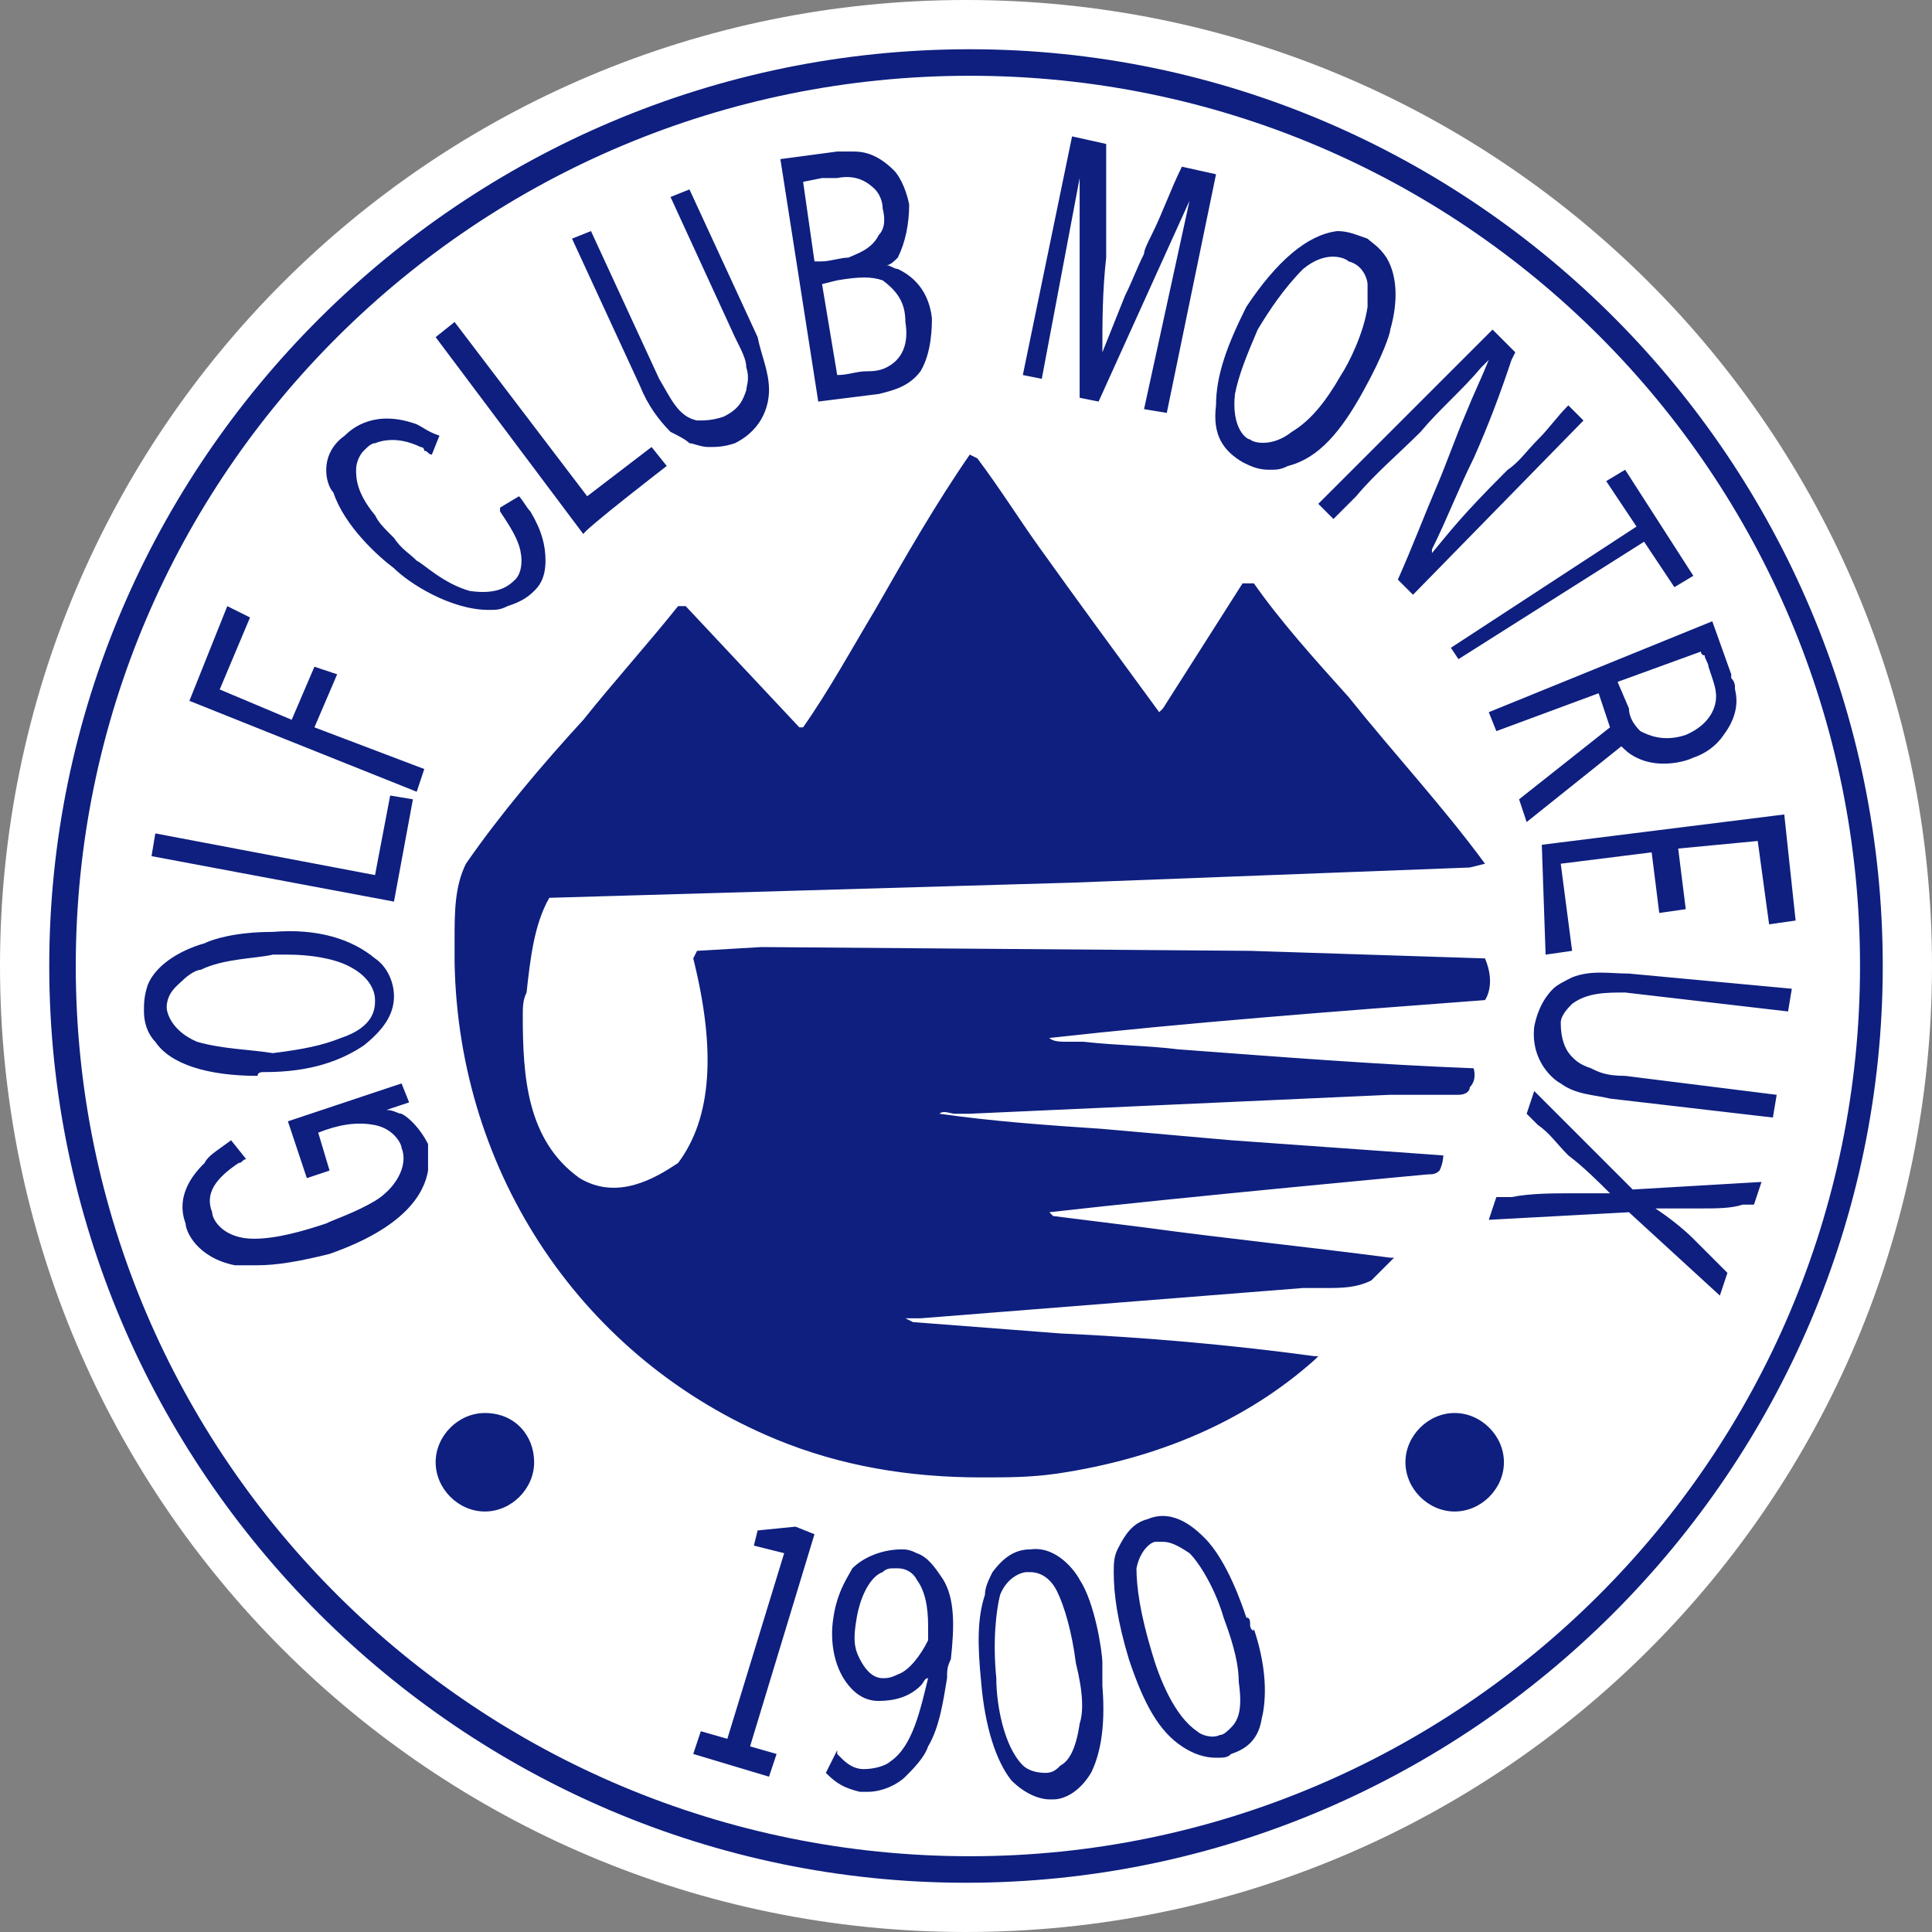 <?xml version="1.0" encoding="utf-8"?>
<!-- Generator: Adobe Illustrator 27.5.0, SVG Export Plug-In . SVG Version: 6.00 Build 0)  -->
<svg version="1.1" id="Calque_1" xmlns="http://www.w3.org/2000/svg" xmlns:xlink="http://www.w3.org/1999/xlink" x="0px" y="0px"
	 viewBox="0 0 51 51" style="enable-background:new 0 0 51 51;" xml:space="preserve">
<rect x="0" y="0" width="51" height="51" fill="#808080" stroke="none"/>
<style type="text/css">
	.st0{fill:#FFFFFF;}
	.st1{clip-path:url(#SVGID_00000008144434304737172120000000764956248399014794_);}
	.st2{fill:#0E1F7F;}
</style>
<path class="st0" d="M25.5,51C39.6,51,51,39.6,51,25.5S39.6,0,25.5,0S0,11.4,0,25.5S11.4,51,25.5,51"/>
<g>
	<defs>
		<circle id="SVGID_1_" cx="25.5" cy="25.5" r="25.5"/>
	</defs>
	<clipPath id="SVGID_00000026875478910862000640000012694877975797648769_">
		<use xlink:href="#SVGID_1_"  style="overflow:visible;"/>
	</clipPath>
	<g style="clip-path:url(#SVGID_00000026875478910862000640000012694877975797648769_);">
		<path class="st2" d="M5.2,27.5c-0.7-0.3-0.8-0.8-0.8-0.9c0-0.4,0.3-0.6,0.4-0.7c0.2-0.2,0.4-0.3,0.5-0.3c0.6-0.3,1.5-0.3,1.9-0.4
			c0.1,0,0.3,0,0.4,0c0.6,0,1.2,0.1,1.6,0.3c0.6,0.3,0.7,0.7,0.7,0.9c0,0.2,0,0.7-0.9,1c-0.5,0.2-1,0.3-1.8,0.4
			C6.6,27.7,5.9,27.7,5.2,27.5 M7,28.3L7,28.3c1.2,0,2-0.3,2.6-0.7c0.5-0.4,0.8-0.8,0.8-1.3c0-0.4-0.2-0.8-0.5-1
			c-0.6-0.5-1.5-0.8-2.7-0.7h0c-1,0-1.6,0.2-1.8,0.3c-0.7,0.2-1.3,0.6-1.5,1.1c-0.1,0.3-0.1,0.5-0.1,0.7c0,0.3,0.1,0.6,0.3,0.8
			c0.4,0.6,1.4,0.9,2.7,0.9C6.8,28.3,6.9,28.3,7,28.3 M10.9,21.1l-0.6-0.1l-0.4,2.1L4.1,22L4,22.6l6.4,1.2L10.9,21.1L10.9,21.1z
			 M10.4,15c0.4,0.4,1.5,1.1,2.5,1.1c0.2,0,0.3,0,0.5-0.1c0.3-0.1,0.5-0.2,0.7-0.4c0.1-0.1,0.3-0.3,0.3-0.8c0-0.4-0.1-0.8-0.4-1.3
			c-0.1-0.1-0.2-0.3-0.3-0.4l0,0l-0.5,0.3l0,0.1c0.2,0.3,0.4,0.6,0.5,0.9c0.1,0.3,0.1,0.7-0.1,0.9c-0.2,0.2-0.5,0.4-1.2,0.3
			c-0.7-0.2-1.2-0.7-1.4-0.8h0c-0.2-0.2-0.4-0.3-0.6-0.6c-0.3-0.3-0.4-0.4-0.5-0.6c-0.5-0.6-0.5-1-0.5-1.2c0-0.2,0.1-0.4,0.2-0.5
			c0.1-0.1,0.2-0.2,0.3-0.2c0.5-0.2,1,0,1.2,0.1c0,0,0.1,0,0.1,0.1c0.1,0,0.1,0.1,0.2,0.1l0,0l0.2-0.5l0,0c-0.3-0.1-0.4-0.2-0.6-0.3
			c-1.1-0.4-1.7,0.1-1.9,0.3C8.4,12,8.6,12.8,8.8,13C9.1,13.9,10,14.7,10.4,15 M10.6,29.4c-0.1,0-0.2-0.1-0.4-0.1l0.6-0.2l-0.2-0.5
			l-3,1l0.5,1.5l0.6-0.2l-0.3-1c0.5-0.2,1-0.3,1.5-0.2c0.5,0.1,0.7,0.5,0.7,0.6c0.2,0.5-0.2,1.1-0.7,1.4c-0.5,0.3-1.1,0.5-1.3,0.6h0
			c-0.6,0.2-1.3,0.4-1.9,0.4c-0.8,0-1.1-0.5-1.1-0.7c-0.2-0.5,0.1-0.9,0.7-1.3c0.1,0,0.1-0.1,0.2-0.1l0,0l-0.4-0.5l0,0
			c-0.4,0.3-0.6,0.4-0.7,0.6c-0.2,0.2-0.8,0.8-0.5,1.6c0,0.2,0.3,0.9,1.3,1.1c0.1,0,0.3,0,0.6,0c0.5,0,1.1-0.1,1.9-0.3
			c2-0.7,2.5-1.6,2.6-2.2c0-0.3,0-0.5,0-0.7C11.1,29.8,10.8,29.5,10.6,29.4 M11.2,20.3l-2.9-1.1l0.6-1.4l-0.6-0.2l-0.6,1.4l-1.9-0.8
			l0.8-1.9L6,16l-1,2.5l6,2.4L11.2,20.3L11.2,20.3z M24.5,43c0,0.1,0,0.2,0,0.3c-0.2,0.4-0.5,0.8-0.8,0.9c-0.2,0.1-0.3,0.1-0.4,0.1
			c-0.3,0-0.5-0.3-0.6-0.5c-0.1-0.2-0.2-0.4-0.1-1c0.1-0.7,0.4-1.2,0.7-1.3c0.1-0.1,0.2-0.1,0.3-0.1c0,0,0.1,0,0.1,0
			c0.2,0,0.4,0.1,0.5,0.3C24.5,42.1,24.5,42.7,24.5,43 M24.2,41c-0.2-0.1-0.3-0.1-0.4-0.1c-0.5,0-1,0.2-1.3,0.5
			c-0.1,0.2-0.4,0.6-0.5,1.3c-0.1,0.6,0,1.4,0.5,1.9c0.3,0.3,0.6,0.3,0.7,0.3c0.4,0,0.8-0.1,1.1-0.4c0.1-0.1,0.1-0.2,0.2-0.2
			c-0.2,0.8-0.4,1.8-1,2.2c-0.1,0.1-0.4,0.2-0.7,0.2s-0.5-0.2-0.6-0.3c0,0-0.1-0.1-0.1-0.1l0-0.1l-0.3,0.6l0,0
			c0.3,0.3,0.5,0.4,0.9,0.5c0,0,0.1,0,0.2,0c0.4,0,0.8-0.2,1-0.4c0.2-0.2,0.5-0.5,0.6-0.8c0.3-0.5,0.4-1.2,0.5-1.8
			c0-0.2,0-0.3,0.1-0.5c0.1-0.9,0.1-1.6-0.2-2.1C24.7,41.4,24.5,41.1,24.2,41 M40.5,28.8l-0.2,0.6l0,0c0.1,0.1,0.2,0.2,0.3,0.3
			c0.3,0.2,0.5,0.5,0.8,0.8c0.4,0.3,0.8,0.7,1.1,1c-0.1,0-0.2,0-0.3,0c-0.2,0-0.4,0-0.7,0c-0.5,0-1.1,0-1.6,0.1c-0.1,0-0.2,0-0.4,0
			h0l-0.2,0.6l3.7-0.2l2.4,2.2l0.2-0.6l0,0c-0.1-0.1-0.2-0.2-0.3-0.3c-0.2-0.2-0.4-0.4-0.6-0.6c-0.3-0.3-0.7-0.6-1-0.8
			c0.4,0,0.8,0,1.2,0c0.4,0,0.8,0,1.1-0.1l0.3,0l0.2-0.6l-3.4,0.2L40.5,28.8L40.5,28.8z M41.5,26.5c0.4-0.3,0.9-0.3,1.4-0.3l4.3,0.5
			l0.1-0.6L43,25.7h0c-0.5,0-1-0.1-1.5,0.1c-0.2,0.1-0.4,0.2-0.5,0.3c-0.2,0.2-0.4,0.5-0.5,1c-0.1,0.9,0.5,1.4,0.7,1.5
			c0.4,0.3,0.9,0.3,1.3,0.4l4.3,0.5l0.1-0.6l-4-0.5c-0.5,0-0.7-0.1-0.9-0.2c-0.3-0.1-0.4-0.2-0.5-0.3c-0.2-0.2-0.3-0.5-0.3-0.9
			C41.2,26.8,41.4,26.6,41.5,26.5 M28.5,45.5c-0.1,0.7-0.3,1-0.5,1.1c-0.1,0.1-0.2,0.2-0.4,0.2c-0.3,0-0.5-0.1-0.6-0.2
			c-0.5-0.5-0.7-1.6-0.7-2.3l0,0c-0.1-1,0-1.8,0.1-2.2c0.2-0.5,0.6-0.6,0.7-0.6c0,0,0,0,0.1,0c0.2,0,0.5,0.1,0.7,0.5
			c0.2,0.4,0.4,1.1,0.5,1.9v0C28.6,44.7,28.6,45.2,28.5,45.5 M29.1,44.1c0-0.1,0-0.2,0-0.2c0-0.3-0.2-1.6-0.6-2.2
			c-0.1-0.2-0.6-0.9-1.3-0.8c-0.4,0-0.7,0.2-1,0.6c-0.1,0.2-0.2,0.4-0.2,0.6c-0.2,0.6-0.2,1.3-0.1,2.3c0.1,1.2,0.4,2.1,0.8,2.6
			c0.4,0.4,0.8,0.5,1,0.5c0,0,0.1,0,0.1,0c0.3,0,0.7-0.2,1-0.7c0.2-0.4,0.4-1.1,0.3-2.3C29.1,44.3,29.1,44.2,29.1,44.1 M17.6,12.3
			l-0.4-0.5l-1.7,1.3L12,8.5l-0.5,0.4l3.9,5.2C15.4,14,17.6,12.3,17.6,12.3z M32.5,45.6c-0.1,0.1-0.2,0.2-0.3,0.2
			c-0.2,0.1-0.5,0-0.6-0.1c-0.6-0.4-1-1.4-1.2-2.1c-0.3-1-0.4-1.7-0.4-2.2c0.1-0.5,0.4-0.7,0.5-0.7c0,0,0.1,0,0.2,0
			c0.2,0,0.4,0.1,0.7,0.3c0.3,0.3,0.7,1,0.9,1.7v0c0.3,0.8,0.4,1.3,0.4,1.7C32.8,45.1,32.7,45.4,32.5,45.6 M33,42.9
			c0-0.1,0-0.2-0.1-0.2c-0.1-0.3-0.5-1.5-1.1-2.1c-0.2-0.2-0.8-0.8-1.5-0.5c-0.4,0.1-0.6,0.4-0.8,0.8c-0.1,0.2-0.1,0.4-0.1,0.6
			c0,0.6,0.1,1.3,0.4,2.3c0.4,1.2,0.8,1.9,1.4,2.3c0.3,0.2,0.6,0.3,0.9,0.3c0.2,0,0.3,0,0.4-0.1c0.3-0.1,0.7-0.3,0.8-0.9
			c0.1-0.4,0.2-1.2-0.2-2.4C33.1,43.1,33,43,33,42.9 M21,40.3l-1,0.1l-0.1,0.4l0.8,0.2l-1.5,4.9l-0.7-0.2l-0.2,0.6l2,0.6l0.2-0.6
			l-0.7-0.2l1.7-5.6L21,40.3L21,40.3z M40.8,25.2l0.7-0.1l-0.3-2.3l2.4-0.3l0.2,1.6l0.7-0.1l-0.2-1.6l2.1-0.2l0.3,2.2l0.7-0.1
			l-0.3-2.8l-6.4,0.8L40.8,25.2L40.8,25.2z M44.9,17.2c0,0,0,0.1,0.1,0.1c0,0.1,0.1,0.2,0.1,0.3l0.1,0.3c0.1,0.3,0.1,0.4,0.1,0.5
			c0,0.2-0.1,0.7-0.8,1c-0.6,0.2-1,0-1.2-0.1c-0.2-0.2-0.3-0.4-0.3-0.6l-0.3-0.7L44.9,17.2z M39.3,18.8l0.2,0.5l2.7-1l0.3,0.9
			l-2.4,1.9l0.2,0.6l2.5-2l0,0c0.1,0.1,0.2,0.2,0.4,0.3c0.6,0.3,1.3,0.1,1.5,0c0.3-0.1,0.6-0.3,0.8-0.6c0.3-0.4,0.4-0.8,0.3-1.2
			c0-0.1,0-0.2-0.1-0.3c0,0,0-0.1,0-0.1l-0.5-1.4L39.3,18.8L39.3,18.8L39.3,18.8z M28.5,4.7v5.8l0.5,0.1l2.4-5.3l-1.2,5.5l0.6,0.1
			l1.3-6.3v0l-0.9-0.2v0c-0.3,0.6-0.5,1.2-0.8,1.8l0,0c-0.1,0.2-0.2,0.4-0.2,0.5c-0.2,0.4-0.3,0.7-0.5,1.1c-0.2,0.5-0.4,1-0.6,1.5v0
			c0-0.8,0-1.6,0.1-2.5c0-0.9,0-1.8,0-3v0l-0.9-0.2l-1.3,6.3v0l0.5,0.1L28.5,4.7L28.5,4.7z M32.6,10.4c0.1-0.5,0.3-1,0.6-1.7
			c0.3-0.5,0.7-1.1,1.2-1.6c0.6-0.5,1.1-0.3,1.2-0.2C36,7,36.1,7.4,36.1,7.5c0,0.2,0,0.5,0,0.6c-0.1,0.7-0.5,1.5-0.7,1.8
			c-0.4,0.7-0.8,1.2-1.3,1.5c-0.5,0.4-1,0.3-1.1,0.2C32.9,11.6,32.5,11.3,32.6,10.4 M32.8,12.2c0.2,0.1,0.4,0.2,0.7,0.2
			c0.2,0,0.3,0,0.5-0.1c0.8-0.2,1.4-0.9,2-2l0,0c0.5-0.9,0.7-1.5,0.7-1.6c0.2-0.7,0.2-1.4-0.1-1.9c-0.2-0.3-0.4-0.4-0.5-0.5
			c-0.3-0.1-0.5-0.2-0.8-0.2c-0.8,0.1-1.6,0.8-2.4,2l0,0c-0.5,1-0.8,1.8-0.8,2.6C32,11.5,32.3,11.9,32.8,12.2 M34.8,13.3l0.4,0.4
			l0,0c0.2-0.2,0.4-0.4,0.6-0.6c0.5-0.6,1.1-1.1,1.7-1.7c0.5-0.6,1.1-1.1,1.6-1.7l0.2-0.2l0,0c-0.2,0.5-0.4,0.9-0.6,1.4
			c-0.3,0.7-0.5,1.3-0.8,2c-0.3,0.7-0.6,1.5-1,2.4v0l0.4,0.4l4.5-4.6l0,0l-0.4-0.4l0,0c-0.3,0.3-0.5,0.6-0.8,0.9s-0.5,0.6-0.8,0.8
			l-0.1,0.1c-1.1,1.1-1.4,1.5-1.9,2.1l0-0.1c0.4-0.8,0.7-1.6,1.1-2.4c0.4-0.9,0.7-1.7,1-2.6L40,9.3l-0.6-0.6L34.8,13.3
			C34.9,13.3,34.8,13.3,34.8,13.3z M21.7,4.7c0.1,0,0.2,0,0.2,0s0.2,0,0.2,0h0c0.5-0.1,0.8,0.1,1,0.3c0.1,0.1,0.2,0.3,0.2,0.5
			c0.1,0.4,0,0.6-0.1,0.7c-0.2,0.4-0.6,0.5-0.8,0.6c-0.2,0-0.5,0.1-0.7,0.1c-0.1,0-0.1,0-0.2,0l-0.3-2.1L21.7,4.7L21.7,4.7z
			 M23.9,8.5c0.1,0.6-0.1,1-0.5,1.2c-0.2,0.1-0.4,0.1-0.5,0.1h0c-0.3,0-0.5,0.1-0.8,0.1l-0.4-2.4l0.4-0.1c0.6-0.1,0.9-0.1,1.2,0
			C23.7,7.7,23.9,8,23.9,8.5 M23.2,10.4L23.2,10.4c0.4-0.1,0.8-0.2,1.1-0.6c0.3-0.5,0.3-1.2,0.3-1.4c-0.1-0.9-0.7-1.2-0.9-1.3
			c-0.1,0-0.2-0.1-0.3-0.1c0.1,0,0.2-0.1,0.3-0.2C23.9,6.4,24,5.9,24,5.4c-0.1-0.5-0.3-0.8-0.4-0.9C23.1,4,22.7,4,22.5,4
			c-0.1,0-0.2,0-0.3,0c0,0-0.1,0-0.1,0l-1.5,0.2l1,6.4L23.2,10.4L23.2,10.4z M38.5,17.4l4.9-3.1l0.8,1.2l0.5-0.3l-1.8-2.8l-0.5,0.3
			l0.8,1.2l-4.9,3.2L38.5,17.4L38.5,17.4z M16.9,10.2c0.2,0.5,0.5,0.9,0.8,1.2c0.2,0.1,0.4,0.2,0.5,0.3c0.1,0,0.3,0.1,0.5,0.1
			c0.2,0,0.4,0,0.7-0.1c0.8-0.4,0.9-1.1,0.9-1.4c0-0.5-0.2-0.9-0.3-1.4L18.2,5l-0.5,0.2l1.7,3.7c0.2,0.4,0.3,0.6,0.3,0.8
			c0.1,0.3,0,0.5,0,0.6c-0.1,0.3-0.2,0.5-0.6,0.7c-0.3,0.1-0.5,0.1-0.7,0.1c-0.5-0.1-0.7-0.6-1-1.1l-1.8-3.9l-0.5,0.2L16.9,10.2
			L16.9,10.2L16.9,10.2z M38.4,37.3c-0.7,0-1.3,0.6-1.3,1.3s0.6,1.3,1.3,1.3s1.3-0.6,1.3-1.3S39.1,37.3,38.4,37.3 M12.8,37.3
			c-0.7,0-1.3,0.6-1.3,1.3s0.6,1.3,1.3,1.3c0.7,0,1.3-0.6,1.3-1.3S13.6,37.3,12.8,37.3 M30.2,32.4c-0.8-0.1-1.6-0.2-2.4-0.3
			l-0.1-0.1c3.5-0.4,10-1,10-1c0.1,0,0.2,0,0.3-0.1c0.1-0.2,0.1-0.4,0.1-0.4v0l-5.6-0.4c-1.1-0.1-2.3-0.2-3.4-0.3
			c-1.5-0.1-2.9-0.2-4.3-0.4c0.1-0.1,0.3,0,0.4,0c0.1,0,0.3,0,0.4,0l11.1-0.5l1.8,0c0.2,0,0.3-0.1,0.3-0.2c0.2-0.2,0.1-0.5,0.1-0.5
			v0h0c-2.6-0.1-5.1-0.3-7.8-0.5c-0.8-0.1-1.6-0.1-2.5-0.2c-0.1,0-0.3,0-0.4,0c-0.2,0-0.4,0-0.5-0.1c3.6-0.4,7.5-0.7,11.5-1h0l0,0
			c0,0,0.3-0.4,0-1.1v0L33,25.1l-12.9-0.1l-1.7,0.1l-0.1,0.2v0c0.6,2.4,0.5,4.2-0.4,5.4c-0.6,0.4-1.6,1-2.6,0.4
			c-1.4-1-1.5-2.7-1.5-4.3c0-0.2,0-0.4,0.1-0.6c0.1-0.9,0.2-1.8,0.6-2.5l13.8-0.4l10.5-0.4l0.4-0.1l0,0c-1.1-1.5-2.4-2.9-3.6-4.4
			c-0.9-1-1.8-2-2.5-3h0l-0.3,0l-2.1,3.3l-0.1,0.1c-1.1-1.5-2.2-3-3.2-4.4c-0.5-0.7-1-1.5-1.6-2.3l0,0l-0.2-0.1l0,0
			c-0.9,1.3-1.7,2.7-2.5,4.1c-0.6,1-1.2,2.1-1.9,3.1l-0.1,0L18.1,16l-0.2,0l0,0c-0.8,1-1.7,2-2.5,3c-1.1,1.2-2.2,2.5-3.1,3.8
			c-0.3,0.6-0.3,1.3-0.3,2c0,0.2,0,0.4,0,0.6c0.1,5.6,3.4,10.5,8.5,12.6c1.7,0.7,3.5,1,5.4,1c0.7,0,1.3,0,2-0.1c2.7-0.4,5-1.4,6.8-3
			l0.1-0.1h-0.1c-2.2-0.3-4.5-0.5-6.7-0.6c-1.3-0.1-2.6-0.2-3.9-0.3l-0.2-0.1c0.1,0,0.2,0,0.3,0c0,0,0.1,0,0.1,0L34.4,34
			c0.2,0,0.4,0,0.6,0c0.4,0,0.8,0,1.2-0.2h0l0.6-0.6h-0.1C34.4,32.9,32.4,32.7,30.2,32.4 M25.6,49C12.6,49,2,38.5,2,25.5
			S12.6,2,25.6,2s23.5,10.5,23.5,23.5S38.5,49,25.6,49 M25.6,1.3C12.2,1.3,1.3,12.2,1.3,25.5s10.9,24.2,24.2,24.2
			s24.2-10.9,24.2-24.2S38.9,1.3,25.6,1.3"/>
	</g>
</g>
</svg>

